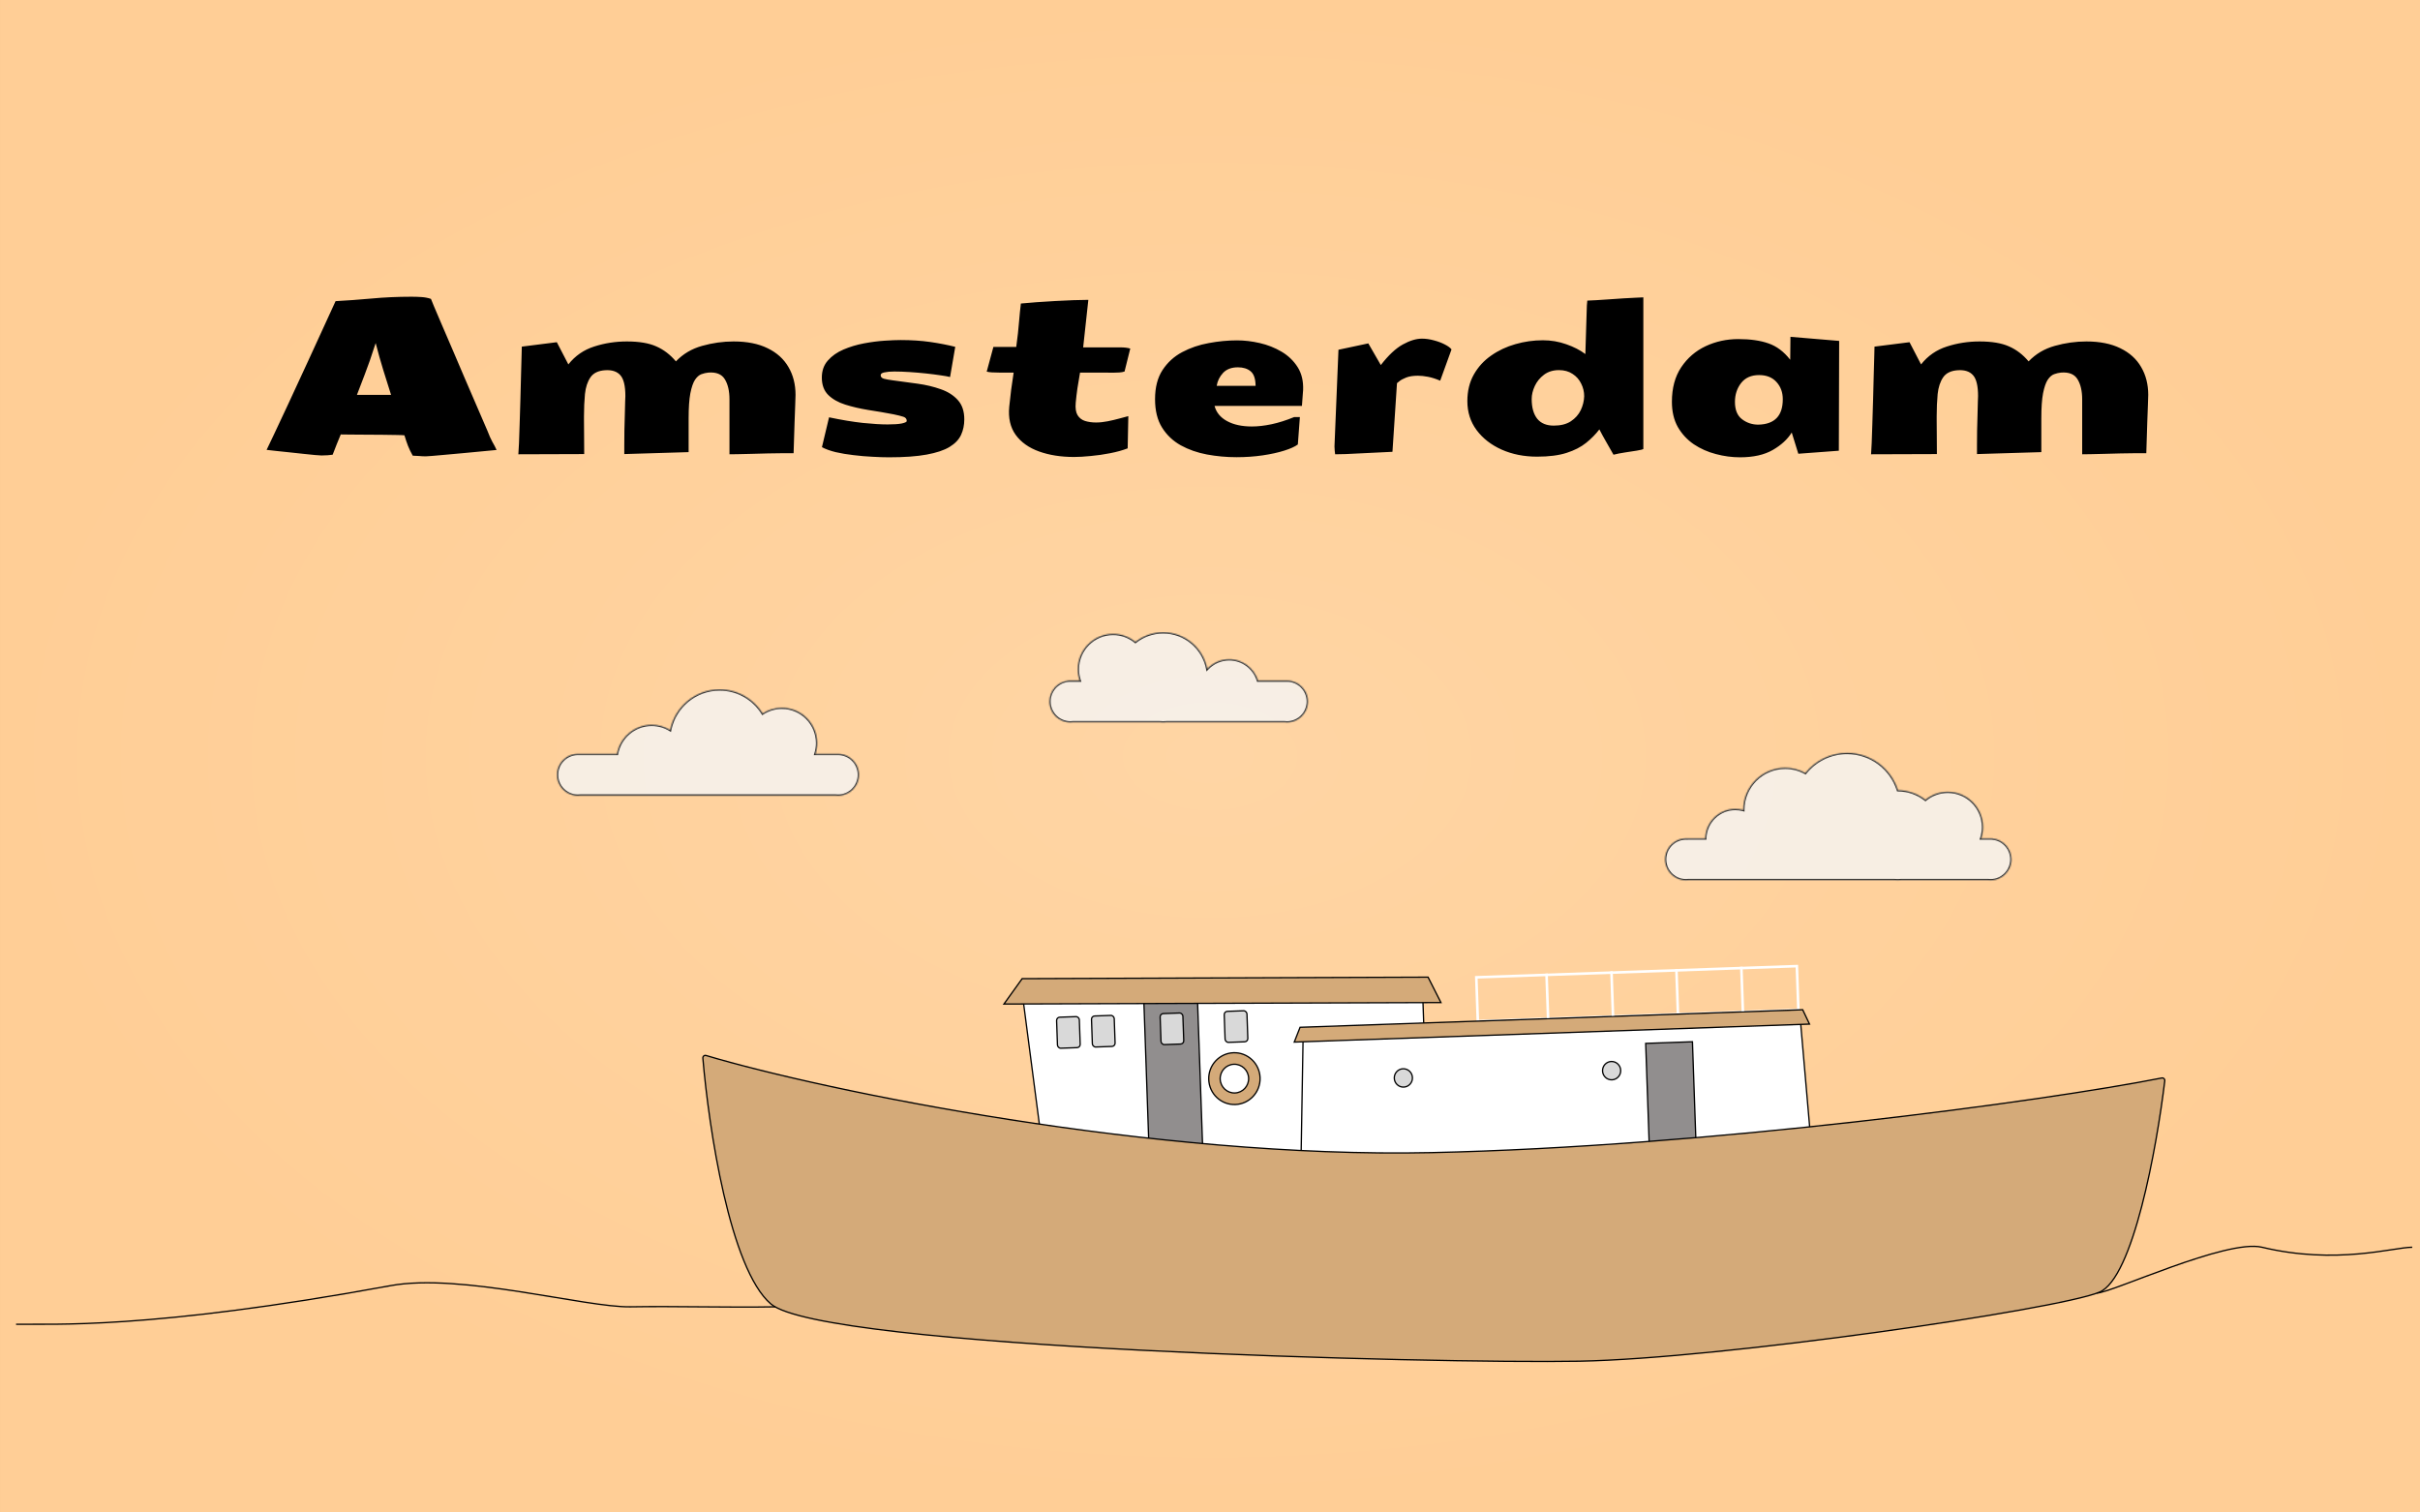 <svg width="1864" height="1165" viewBox="0 0 1864 1165" fill="none" xmlns="http://www.w3.org/2000/svg">
<rect x="0" y="0" width="1864" height="1165" fill="#333333" stroke="none"/>
<rect x="0.006" width="1864" height="1165" fill="url(#paint0_radial_2295_2134)"/>
<mask id="path-2-inside-1_2295_2134" fill="white">
<path d="M554.296 531C568.293 531 580.564 538.409 587.425 549.529C591.69 546.74 596.783 545.117 602.254 545.117C617.267 545.117 629.438 557.323 629.438 572.379C629.437 575.264 628.989 578.044 628.161 580.654H645.532C654.417 580.656 661.619 587.88 661.619 596.791C661.619 605.703 654.415 612.928 645.528 612.928C644.798 612.928 644.079 612.878 643.374 612.783H502.048C502.022 612.783 501.996 612.784 501.97 612.784C501.944 612.784 501.918 612.783 501.892 612.783H447.252C446.547 612.878 445.828 612.928 445.097 612.928C436.21 612.928 429.006 605.703 429.006 596.791C429.006 587.879 436.21 580.654 445.097 580.654H475.219C477.508 567.921 488.614 558.262 501.97 558.262C507.162 558.262 512.014 559.721 516.14 562.254C519.739 544.423 535.454 531 554.296 531Z"/>
</mask>
<path d="M554.296 531C568.293 531 580.564 538.409 587.425 549.529C591.69 546.74 596.783 545.117 602.254 545.117C617.267 545.117 629.438 557.323 629.438 572.379C629.437 575.264 628.989 578.044 628.161 580.654H645.532C654.417 580.656 661.619 587.88 661.619 596.791C661.619 605.703 654.415 612.928 645.528 612.928C644.798 612.928 644.079 612.878 643.374 612.783H502.048C502.022 612.783 501.996 612.784 501.97 612.784C501.944 612.784 501.918 612.783 501.892 612.783H447.252C446.547 612.878 445.828 612.928 445.097 612.928C436.21 612.928 429.006 605.703 429.006 596.791C429.006 587.879 436.21 580.654 445.097 580.654H475.219C477.508 567.921 488.614 558.262 501.97 558.262C507.162 558.262 512.014 559.721 516.14 562.254C519.739 544.423 535.454 531 554.296 531Z" fill="#F5F5F5" fill-opacity="0.8"/>
<path d="M554.296 531L554.296 530L554.296 530L554.296 531ZM587.425 549.529L586.574 550.054L587.113 550.928L587.972 550.366L587.425 549.529ZM602.254 545.117L602.254 544.117L602.254 544.117L602.254 545.117ZM629.438 572.379L630.438 572.379V572.379H629.438ZM628.161 580.654L627.208 580.352L626.795 581.654H628.161V580.654ZM645.532 580.654L645.532 579.654H645.532V580.654ZM661.619 596.791L662.619 596.791L662.619 596.791L661.619 596.791ZM645.528 612.928L645.528 613.928H645.528V612.928ZM643.374 612.783L643.507 611.792L643.441 611.783H643.374V612.783ZM502.048 612.783V611.783L502.045 611.783L502.048 612.783ZM501.97 612.784L501.97 613.784H501.97V612.784ZM501.892 612.783L501.894 611.783H501.892V612.783ZM447.252 612.783V611.783H447.185L447.119 611.792L447.252 612.783ZM445.097 612.928L445.097 613.928L445.097 613.928L445.097 612.928ZM429.006 596.791L428.006 596.791V596.791H429.006ZM475.219 580.654V581.654H476.055L476.203 580.831L475.219 580.654ZM501.97 558.262L501.97 557.262L501.97 557.262L501.97 558.262ZM516.14 562.254L515.617 563.106L516.837 563.855L517.12 562.452L516.14 562.254ZM554.296 531V532C567.931 532 579.887 539.216 586.574 550.054L587.425 549.529L588.276 549.004C581.241 537.602 568.655 530 554.296 530V531ZM587.425 549.529L587.972 550.366C592.08 547.68 596.983 546.117 602.254 546.117L602.254 545.117L602.254 544.117C596.582 544.117 591.3 545.8 586.877 548.692L587.425 549.529ZM602.254 545.117V546.117C616.712 546.117 628.438 557.873 628.438 572.379H629.438H630.438C630.438 556.773 617.822 544.117 602.254 544.117V545.117ZM629.438 572.379L628.438 572.379C628.437 575.16 628.006 577.838 627.208 580.352L628.161 580.654L629.114 580.957C629.973 578.25 630.437 575.368 630.437 572.379L629.438 572.379ZM628.161 580.654V581.654H645.532V580.654V579.654H628.161V580.654ZM645.532 580.654L645.532 581.654C653.862 581.656 660.619 588.43 660.619 596.791L661.619 596.791L662.619 596.791C662.619 587.331 654.972 579.656 645.532 579.654L645.532 580.654ZM661.619 596.791H660.619C660.619 605.154 653.86 611.928 645.528 611.928V612.928V613.928C654.97 613.928 662.619 606.253 662.619 596.791H661.619ZM645.528 612.928L645.528 611.928C644.843 611.928 644.169 611.881 643.507 611.792L643.374 612.783L643.241 613.774C643.989 613.875 644.752 613.928 645.528 613.928L645.528 612.928ZM643.374 612.783V611.783H502.048V612.783V613.783H643.374V612.783ZM502.048 612.783L502.045 611.783C502.023 611.783 502.002 611.784 501.991 611.784C501.977 611.784 501.972 611.784 501.97 611.784V612.784V613.784C501.993 613.784 502.015 613.784 502.027 613.784C502.042 613.783 502.047 613.783 502.051 613.783L502.048 612.783ZM501.97 612.784L501.97 611.784C501.967 611.784 501.963 611.784 501.949 611.784C501.938 611.784 501.917 611.783 501.894 611.783L501.892 612.783L501.889 613.783C501.893 613.783 501.898 613.783 501.913 613.784C501.925 613.784 501.946 613.784 501.97 613.784L501.97 612.784ZM501.892 612.783V611.783H447.252V612.783V613.783H501.892V612.783ZM447.252 612.783L447.119 611.792C446.457 611.881 445.782 611.928 445.097 611.928L445.097 612.928L445.097 613.928C445.873 613.928 446.637 613.875 447.385 613.774L447.252 612.783ZM445.097 612.928V611.928C436.765 611.928 430.006 605.154 430.006 596.791H429.006H428.006C428.006 606.253 435.655 613.928 445.097 613.928V612.928ZM429.006 596.791L430.006 596.791C430.006 588.429 436.765 581.654 445.097 581.654V580.654V579.654C435.655 579.654 428.006 587.329 428.006 596.791L429.006 596.791ZM445.097 580.654V581.654H475.219V580.654V579.654H445.097V580.654ZM475.219 580.654L476.203 580.831C478.408 568.564 489.108 559.262 501.97 559.262L501.97 558.262L501.97 557.262C488.119 557.262 476.607 567.279 474.235 580.477L475.219 580.654ZM501.97 558.262V559.262C506.972 559.262 511.643 560.668 515.617 563.106L516.14 562.254L516.663 561.402C512.384 558.775 507.352 557.262 501.97 557.262V558.262ZM516.14 562.254L517.12 562.452C520.628 545.077 535.942 532 554.296 532L554.296 531L554.296 530C534.967 530 518.851 543.77 515.159 562.056L516.14 562.254Z" fill="black" fill-opacity="0.8" mask="url(#path-2-inside-1_2295_2134)"/>
<mask id="path-4-inside-2_2295_2134" fill="white">
<path d="M895.908 487C912.777 487 926.826 499.096 929.908 515.111C934.136 510.59 940.146 507.766 946.813 507.766C957.245 507.766 966.066 514.68 968.971 524.188H991.338C1000.22 524.189 1007.42 531.413 1007.42 540.324C1007.42 549.236 1000.22 556.461 991.334 556.461C990.603 556.461 989.884 556.411 989.18 556.316H899.055C898.018 556.41 896.969 556.461 895.908 556.461C894.847 556.461 893.798 556.41 892.762 556.316H826.56C825.855 556.411 825.135 556.461 824.404 556.461C815.518 556.461 808.313 549.236 808.313 540.324C808.314 531.963 814.655 525.086 822.777 524.269V524.188H831.577C830.662 521.458 830.167 518.536 830.167 515.497C830.167 500.441 842.337 488.236 857.35 488.236C863.876 488.236 869.865 490.544 874.551 494.389C880.435 489.76 887.85 487 895.908 487Z"/>
</mask>
<path d="M895.908 487C912.777 487 926.826 499.096 929.908 515.111C934.136 510.59 940.146 507.766 946.813 507.766C957.245 507.766 966.066 514.68 968.971 524.188H991.338C1000.22 524.189 1007.42 531.413 1007.42 540.324C1007.42 549.236 1000.22 556.461 991.334 556.461C990.603 556.461 989.884 556.411 989.18 556.316H899.055C898.018 556.41 896.969 556.461 895.908 556.461C894.847 556.461 893.798 556.41 892.762 556.316H826.56C825.855 556.411 825.135 556.461 824.404 556.461C815.518 556.461 808.313 549.236 808.313 540.324C808.314 531.963 814.655 525.086 822.777 524.269V524.188H831.577C830.662 521.458 830.167 518.536 830.167 515.497C830.167 500.441 842.337 488.236 857.35 488.236C863.876 488.236 869.865 490.544 874.551 494.389C880.435 489.76 887.85 487 895.908 487Z" fill="#F5F5F5" fill-opacity="0.8"/>
<path d="M895.908 487L895.908 486H895.908V487ZM929.908 515.111L928.926 515.3L929.297 517.229L930.639 515.794L929.908 515.111ZM946.813 507.766L946.813 506.766H946.813V507.766ZM968.971 524.188L968.014 524.48L968.231 525.188H968.971V524.188ZM991.338 524.188L991.338 523.188H991.338V524.188ZM1007.42 540.324L1008.42 540.324L1008.42 540.324L1007.42 540.324ZM991.334 556.461L991.334 557.461H991.334V556.461ZM989.18 556.316L989.313 555.325L989.247 555.316H989.18V556.316ZM899.055 556.316V555.316H899.01L898.965 555.32L899.055 556.316ZM895.908 556.461L895.908 557.461L895.908 557.461L895.908 556.461ZM892.762 556.316L892.852 555.32L892.807 555.316H892.762V556.316ZM826.56 556.316V555.316H826.493L826.427 555.325L826.56 556.316ZM824.404 556.461L824.404 557.461L824.404 557.461L824.404 556.461ZM808.313 540.324L807.313 540.324V540.324H808.313ZM822.777 524.269L822.878 525.264L823.777 525.173V524.269H822.777ZM822.777 524.188V523.188H821.777V524.188H822.777ZM831.577 524.188V525.188H832.967L832.525 523.87L831.577 524.188ZM830.167 515.497L829.167 515.497V515.497H830.167ZM857.35 488.236L857.35 487.236L857.35 487.236L857.35 488.236ZM874.551 494.389L873.916 495.162L874.538 495.671L875.169 495.175L874.551 494.389ZM895.908 487L895.908 488C912.287 488 925.933 499.745 928.926 515.3L929.908 515.111L930.89 514.922C927.72 498.448 913.268 486 895.908 486L895.908 487ZM929.908 515.111L930.639 515.794C934.685 511.467 940.434 508.766 946.813 508.766V507.766V506.766C939.857 506.766 933.586 509.714 929.178 514.428L929.908 515.111ZM946.813 507.766L946.813 508.766C956.792 508.766 965.234 515.379 968.014 524.48L968.971 524.188L969.927 523.895C966.898 513.981 957.699 506.766 946.813 506.766L946.813 507.766ZM968.971 524.188V525.188H991.338V524.188V523.188H968.971V524.188ZM991.338 524.188L991.338 525.187C999.668 525.189 1006.42 531.963 1006.42 540.324L1007.42 540.324L1008.42 540.324C1008.42 530.864 1000.78 523.189 991.338 523.188L991.338 524.188ZM1007.42 540.324H1006.42C1006.42 548.687 999.666 555.461 991.334 555.461V556.461V557.461C1000.78 557.461 1008.42 549.786 1008.42 540.324H1007.42ZM991.334 556.461L991.334 555.461C990.649 555.461 989.974 555.414 989.313 555.325L989.18 556.316L989.047 557.308C989.794 557.408 990.558 557.461 991.334 557.461L991.334 556.461ZM989.18 556.316V555.316H899.055V556.316V557.316H989.18V556.316ZM899.055 556.316L898.965 555.32C897.956 555.412 896.937 555.461 895.908 555.461L895.908 556.461L895.908 557.461C897.001 557.461 898.08 557.408 899.145 557.312L899.055 556.316ZM895.908 556.461V555.461C894.88 555.461 893.86 555.412 892.852 555.32L892.762 556.316L892.672 557.312C893.736 557.408 894.815 557.461 895.908 557.461V556.461ZM892.762 556.316V555.316H826.56V556.316V557.316H892.762V556.316ZM826.56 556.316L826.427 555.325C825.765 555.414 825.09 555.461 824.404 555.461L824.404 556.461L824.404 557.461C825.181 557.461 825.945 557.408 826.693 557.308L826.56 556.316ZM824.404 556.461V555.461C816.073 555.461 809.313 548.687 809.313 540.324H808.313H807.313C807.313 549.786 814.963 557.461 824.404 557.461V556.461ZM808.313 540.324L809.313 540.324C809.314 532.479 815.263 526.03 822.878 525.264L822.777 524.269L822.677 523.274C814.046 524.143 807.314 531.447 807.313 540.324L808.313 540.324ZM822.777 524.269H823.777V524.188H822.777H821.777V524.269H822.777ZM822.777 524.188V525.188H831.577V524.188V523.188H822.777V524.188ZM831.577 524.188L832.525 523.87C831.645 521.242 831.167 518.426 831.167 515.497H830.167H829.167C829.167 518.645 829.68 521.675 830.629 524.505L831.577 524.188ZM830.167 515.497L831.167 515.497C831.167 500.991 842.892 489.236 857.35 489.236L857.35 488.236L857.35 487.236C841.782 487.236 829.167 499.892 829.167 515.497L830.167 515.497ZM857.35 488.236V489.236C863.636 489.236 869.403 491.458 873.916 495.162L874.551 494.389L875.185 493.616C870.327 489.63 864.116 487.236 857.35 487.236V488.236ZM874.551 494.389L875.169 495.175C880.883 490.679 888.082 488 895.908 488V487V486C887.618 486 879.986 488.84 873.932 493.603L874.551 494.389Z" fill="black" fill-opacity="0.8" mask="url(#path-4-inside-2_2295_2134)"/>
<mask id="path-6-inside-3_2295_2134" fill="white">
<path d="M1422.71 579.895C1409.71 579.895 1398.13 585.936 1390.59 595.367C1385.97 592.811 1380.66 591.354 1375.01 591.354C1357.18 591.354 1342.72 605.85 1342.72 623.732C1342.72 623.78 1342.72 623.828 1342.72 623.875C1340.77 623.34 1338.72 623.053 1336.6 623.053C1323.96 623.053 1313.69 633.195 1313.43 645.804H1299.09V645.812C1298.93 645.806 1298.76 645.804 1298.6 645.804C1289.71 645.804 1282.5 653.028 1282.5 661.94C1282.5 670.853 1289.71 678.077 1298.6 678.077C1299.33 678.077 1300.05 678.027 1300.75 677.933H1458.57C1459.6 678.026 1460.65 678.077 1461.71 678.077C1462.78 678.077 1463.82 678.026 1464.86 677.933H1531.06C1531.77 678.027 1532.49 678.077 1533.22 678.077C1542.11 678.077 1549.31 670.853 1549.31 661.94C1549.31 653.579 1542.97 646.703 1534.85 645.885V645.804H1526.05C1526.96 643.074 1527.46 640.152 1527.46 637.113C1527.46 622.058 1515.29 609.853 1500.27 609.853C1493.75 609.853 1487.76 612.16 1483.07 616.005C1477.24 611.415 1469.9 608.665 1461.92 608.618C1456.63 591.96 1441.07 579.895 1422.71 579.895Z"/>
</mask>
<path d="M1422.71 579.895C1409.71 579.895 1398.13 585.936 1390.59 595.367C1385.97 592.811 1380.66 591.354 1375.01 591.354C1357.18 591.354 1342.72 605.85 1342.72 623.732C1342.72 623.78 1342.72 623.828 1342.72 623.875C1340.77 623.34 1338.72 623.053 1336.6 623.053C1323.96 623.053 1313.69 633.195 1313.43 645.804H1299.09V645.812C1298.93 645.806 1298.76 645.804 1298.6 645.804C1289.71 645.804 1282.5 653.028 1282.5 661.94C1282.5 670.853 1289.71 678.077 1298.6 678.077C1299.33 678.077 1300.05 678.027 1300.75 677.933H1458.57C1459.6 678.026 1460.65 678.077 1461.71 678.077C1462.78 678.077 1463.82 678.026 1464.86 677.933H1531.06C1531.77 678.027 1532.49 678.077 1533.22 678.077C1542.11 678.077 1549.31 670.853 1549.31 661.94C1549.31 653.579 1542.97 646.703 1534.85 645.885V645.804H1526.05C1526.96 643.074 1527.46 640.152 1527.46 637.113C1527.46 622.058 1515.29 609.853 1500.27 609.853C1493.75 609.853 1487.76 612.16 1483.07 616.005C1477.24 611.415 1469.9 608.665 1461.92 608.618C1456.63 591.96 1441.07 579.895 1422.71 579.895Z" fill="#F5F5F5" fill-opacity="0.8"/>
<path d="M1422.71 579.895L1422.71 578.895H1422.71V579.895ZM1390.59 595.367L1391.37 595.992L1390.84 596.651L1390.1 596.242L1390.59 595.367ZM1342.72 623.732L1341.72 623.732L1341.72 623.732L1342.72 623.732ZM1342.72 623.875L1343.72 623.871L1343.73 625.188L1342.46 624.839L1342.72 623.875ZM1336.6 623.053L1336.6 622.053L1336.6 622.053L1336.6 623.053ZM1313.43 645.804L1314.43 645.824L1314.41 646.804H1313.43V645.804ZM1299.09 645.804H1298.09V644.804H1299.09V645.804ZM1299.09 645.812H1300.09V646.842L1299.06 646.811L1299.09 645.812ZM1298.6 645.804L1298.6 644.804L1298.6 644.804L1298.6 645.804ZM1282.5 661.94L1281.5 661.94L1281.5 661.94L1282.5 661.94ZM1298.6 678.077L1298.6 679.077H1298.6V678.077ZM1300.75 677.933L1300.62 676.942L1300.68 676.933H1300.75V677.933ZM1458.57 677.933V676.933H1458.61L1458.66 676.937L1458.57 677.933ZM1461.71 678.077L1461.71 679.077H1461.71V678.077ZM1464.86 677.933L1464.77 676.937L1464.82 676.933H1464.86V677.933ZM1531.06 677.933V676.933H1531.13L1531.2 676.942L1531.06 677.933ZM1533.22 678.077L1533.22 679.077L1533.22 679.077L1533.22 678.077ZM1549.31 661.94L1550.31 661.94V661.94H1549.31ZM1534.85 645.885L1534.75 646.88L1533.85 646.789V645.885H1534.85ZM1534.85 645.804V644.804H1535.85V645.804H1534.85ZM1526.05 645.804V646.804H1524.66L1525.1 645.486L1526.05 645.804ZM1527.46 637.113L1528.46 637.113V637.113H1527.46ZM1500.27 609.853L1500.27 608.853H1500.27V609.853ZM1483.07 616.005L1483.71 616.778L1483.09 617.288L1482.45 616.791L1483.07 616.005ZM1461.92 608.618L1461.92 609.618L1461.19 609.614L1460.97 608.921L1461.92 608.618ZM1422.71 579.895L1422.71 580.895C1410.03 580.895 1398.73 586.787 1391.37 595.992L1390.59 595.367L1389.8 594.743C1397.53 585.085 1409.4 578.895 1422.71 578.895L1422.71 579.895ZM1390.59 595.367L1390.1 596.242C1385.63 593.765 1380.48 592.354 1375.01 592.354V591.354V590.354C1380.83 590.354 1386.31 591.856 1391.07 594.492L1390.59 595.367ZM1375.01 591.354V592.354C1357.73 592.354 1343.72 606.4 1343.72 623.732L1342.72 623.732L1341.72 623.732C1341.72 605.301 1356.62 590.354 1375.01 590.354V591.354ZM1342.72 623.732H1343.72C1343.72 623.745 1343.72 623.76 1343.72 623.784C1343.72 623.806 1343.72 623.838 1343.72 623.871L1342.72 623.875L1341.72 623.879C1341.72 623.865 1341.72 623.849 1341.72 623.823C1341.72 623.8 1341.72 623.767 1341.72 623.732H1342.72ZM1342.72 623.875L1342.46 624.839C1340.59 624.327 1338.63 624.053 1336.6 624.053L1336.6 623.053L1336.6 622.053C1338.81 622.053 1340.95 622.352 1342.99 622.911L1342.72 623.875ZM1336.6 623.053V624.053C1324.51 624.053 1314.68 633.755 1314.43 645.824L1313.43 645.804L1312.43 645.783C1312.7 632.634 1323.41 622.053 1336.6 622.053V623.053ZM1313.43 645.804V646.804H1299.09V645.804V644.804H1313.43V645.804ZM1299.09 645.804H1300.09V645.812H1299.09H1298.09V645.804H1299.09ZM1299.09 645.812L1299.06 646.811C1298.91 646.806 1298.75 646.804 1298.6 646.804L1298.6 645.804L1298.6 644.804C1298.77 644.804 1298.95 644.807 1299.12 644.812L1299.09 645.812ZM1298.6 645.804V646.804C1290.26 646.804 1283.5 653.578 1283.5 661.94L1282.5 661.94L1281.5 661.94C1281.5 652.479 1289.15 644.804 1298.6 644.804V645.804ZM1282.5 661.94H1283.5C1283.5 670.303 1290.26 677.077 1298.6 677.077V678.077V679.077C1289.15 679.077 1281.5 671.402 1281.5 661.94H1282.5ZM1298.6 678.077L1298.6 677.077C1299.28 677.077 1299.96 677.03 1300.62 676.942L1300.75 677.933L1300.88 678.924C1300.14 679.024 1299.37 679.077 1298.6 679.077L1298.6 678.077ZM1300.75 677.933V676.933H1458.57V677.933V678.933H1300.75V677.933ZM1458.57 677.933L1458.66 676.937C1459.67 677.028 1460.69 677.077 1461.71 677.077V678.077V679.077C1460.62 679.077 1459.54 679.025 1458.48 678.929L1458.57 677.933ZM1461.71 678.077L1461.71 677.077C1462.74 677.077 1463.76 677.028 1464.77 676.937L1464.86 677.933L1464.95 678.929C1463.89 679.025 1462.81 679.077 1461.71 679.077L1461.71 678.077ZM1464.86 677.933V676.933H1531.06V677.933V678.933H1464.86V677.933ZM1531.06 677.933L1531.2 676.942C1531.86 677.03 1532.53 677.077 1533.22 677.077L1533.22 678.077L1533.22 679.077C1532.44 679.077 1531.68 679.024 1530.93 678.924L1531.06 677.933ZM1533.22 678.077V677.077C1541.55 677.077 1548.31 670.303 1548.31 661.94H1549.31H1550.31C1550.31 671.402 1542.66 679.077 1533.22 679.077V678.077ZM1549.31 661.94L1548.31 661.94C1548.31 654.095 1542.36 647.646 1534.75 646.88L1534.85 645.885L1534.95 644.89C1543.58 645.759 1550.31 653.063 1550.31 661.94L1549.31 661.94ZM1534.85 645.885H1533.85V645.804H1534.85H1535.85V645.885H1534.85ZM1534.85 645.804V646.804H1526.05V645.804V644.804H1534.85V645.804ZM1526.05 645.804L1525.1 645.486C1525.98 642.858 1526.46 640.042 1526.46 637.113H1527.46H1528.46C1528.46 640.261 1527.94 643.291 1527 646.121L1526.05 645.804ZM1527.46 637.113L1526.46 637.113C1526.46 622.607 1514.73 610.853 1500.27 610.853V609.853V608.853C1515.84 608.853 1528.46 621.508 1528.46 637.113L1527.46 637.113ZM1500.27 609.853L1500.27 610.853C1493.99 610.853 1488.22 613.074 1483.71 616.778L1483.07 616.005L1482.44 615.232C1487.3 611.246 1493.51 608.853 1500.27 608.853L1500.27 609.853ZM1483.07 616.005L1482.45 616.791C1476.79 612.334 1469.66 609.664 1461.92 609.618L1461.92 608.618L1461.93 607.618C1470.14 607.666 1477.69 610.497 1483.69 615.219L1483.07 616.005ZM1461.92 608.618L1460.97 608.921C1455.8 592.665 1440.62 580.895 1422.71 580.895V579.895V578.895C1441.52 578.895 1457.45 591.256 1462.87 608.315L1461.92 608.618Z" fill="black" fill-opacity="0.8" mask="url(#path-6-inside-3_2295_2134)"/>
<path d="M327.875 351.49C326.16 351.49 324.472 351.407 322.812 351.241C321.151 351.131 319.519 351.048 317.914 350.992C316.42 348.336 315.202 345.818 314.262 343.438C313.321 341.004 312.408 338.292 311.522 335.304C310.748 335.193 308.756 335.11 305.546 335.055C302.392 334.999 298.629 334.944 294.257 334.889C289.885 334.833 285.486 334.806 281.059 334.806C276.632 334.75 272.702 334.723 269.271 334.723C265.896 334.667 263.627 334.64 262.465 334.64C261.303 337.628 260.279 340.118 259.394 342.11C258.563 344.103 257.512 346.814 256.239 350.245C255.022 350.411 253.721 350.549 252.338 350.66C251.01 350.771 249.433 350.826 247.606 350.826C246.887 350.826 245.255 350.715 242.709 350.494C240.219 350.273 237.23 349.968 233.744 349.581C230.258 349.194 226.661 348.806 222.953 348.419C219.245 348.032 215.814 347.672 212.66 347.34C209.561 346.952 207.126 346.676 205.355 346.51C207.458 342.249 212.992 330.517 221.957 311.314C230.922 292.057 243.096 265.605 258.48 231.959C266.837 231.516 275.967 230.852 285.873 229.967C295.834 229.026 306.182 228.556 316.918 228.556C319.519 228.556 322.092 228.639 324.638 228.805C327.239 228.971 329.674 229.441 331.942 230.216C331.998 230.437 332.772 232.346 334.267 235.943C335.816 239.54 337.836 244.272 340.326 250.138C342.872 256.004 345.694 262.561 348.793 269.811C351.892 277.005 355.046 284.392 358.256 291.974C361.521 299.5 364.647 306.749 367.636 313.722C370.624 320.639 373.253 326.726 375.521 331.983C376.794 335.359 378.039 338.154 379.257 340.367C380.53 342.525 381.609 344.601 382.494 346.593C372.201 347.534 363.734 348.336 357.094 349C350.508 349.609 345.307 350.079 341.488 350.411C337.67 350.743 334.848 350.992 333.021 351.158C331.195 351.324 329.95 351.407 329.286 351.407C328.677 351.463 328.207 351.49 327.875 351.49ZM274.916 304.176H301.229C299.293 297.923 297.3 291.586 295.253 285.167C293.261 278.748 291.296 271.775 289.359 264.249C286.15 274.265 283.327 282.372 280.893 288.57C278.513 294.768 276.521 299.97 274.916 304.176ZM399.262 349.913L399.76 341.28C399.926 337.462 400.092 332.564 400.258 326.588C400.479 320.611 400.673 314.303 400.839 307.662C401.06 300.966 401.226 294.63 401.337 288.653C401.503 282.621 401.641 277.613 401.752 273.629C401.863 269.645 401.918 267.431 401.918 266.988L428.896 263.585L437.777 280.685C443.035 274.044 449.675 269.451 457.699 266.905C465.723 264.304 474.107 263.004 482.851 263.004C492.313 263.004 499.867 264.277 505.512 266.822C511.212 269.312 516.247 273.159 520.619 278.36C526.098 272.605 532.821 268.621 540.79 266.407C548.814 264.138 556.921 263.004 565.111 263.004C575.46 263.004 584.175 264.747 591.259 268.233C598.342 271.664 603.682 276.479 607.279 282.677C610.932 288.875 612.758 296.041 612.758 304.176C612.758 306.223 612.675 308.824 612.509 311.979C612.398 315.077 612.232 319.532 612.011 325.343C611.789 331.098 611.54 339.011 611.264 349.083C609.327 349.028 606.588 349.028 603.046 349.083C599.56 349.138 595.714 349.194 591.508 349.249C587.302 349.36 583.152 349.47 579.057 349.581C575.017 349.692 571.448 349.775 568.349 349.83C565.25 349.885 563.091 349.913 561.874 349.913V307.579C561.874 301.16 560.684 296.013 558.305 292.14C555.925 288.211 551.664 286.495 545.521 286.993C543.806 287.159 542.035 287.574 540.209 288.238C538.438 288.902 536.806 290.341 535.312 292.555C533.873 294.768 532.683 298.227 531.742 302.931C530.857 307.579 530.414 313.998 530.414 322.188V348.253L480.858 349.747V343.023C480.858 339.648 480.886 335.829 480.941 331.568C481.052 327.307 481.163 323.185 481.273 319.2C481.384 315.216 481.467 311.923 481.522 309.322C481.633 306.666 481.688 305.255 481.688 305.089C481.688 297.286 480.416 291.946 477.87 289.068C475.325 286.135 471.423 284.835 466.166 285.167C460.854 285.499 457.063 287.325 454.794 290.646C452.525 293.966 451.114 298.255 450.561 303.512C450.062 308.769 449.813 314.469 449.813 320.611V323.849C449.813 326.782 449.841 330.572 449.896 335.221C449.952 339.814 449.979 344.656 449.979 349.747L399.262 349.913ZM684.726 352.237C681.018 352.237 676.785 352.099 672.025 351.822C667.266 351.601 662.424 351.186 657.499 350.577C652.574 350.024 647.953 349.249 643.637 348.253C639.376 347.201 635.862 345.929 633.095 344.435L638.573 321.441C648.313 323.489 656.973 324.928 664.555 325.758C672.136 326.533 678.528 326.92 683.729 326.92C688.489 326.92 692.113 326.671 694.604 326.173C697.149 325.619 698.422 324.983 698.422 324.264C698.422 322.659 697.564 321.58 695.849 321.026C694.188 320.473 691.643 319.837 688.212 319.117C681.848 317.9 675.401 316.793 668.871 315.797C662.396 314.745 656.448 313.362 651.024 311.646C645.601 309.931 641.229 307.441 637.909 304.176C634.644 300.911 633.012 296.456 633.012 290.812C633.012 285.554 634.561 281.183 637.66 277.696C640.759 274.155 644.771 271.332 649.696 269.229C654.621 267.127 659.851 265.549 665.385 264.498C670.974 263.447 676.286 262.755 681.322 262.423C686.358 262.091 690.481 261.925 693.69 261.925C701.991 261.925 709.6 262.423 716.518 263.419C723.435 264.415 729.854 265.66 735.775 267.154L731.791 290.396C730.076 289.954 727.585 289.511 724.32 289.068C721.055 288.57 717.348 288.1 713.197 287.657C709.102 287.215 704.924 286.855 700.663 286.578C696.402 286.301 692.445 286.163 688.793 286.163C685.749 286.163 683.231 286.384 681.239 286.827C679.302 287.215 678.334 287.934 678.334 288.985C678.334 290.313 679.164 291.227 680.824 291.725C682.484 292.167 684.809 292.582 687.797 292.97C694.05 293.744 700.386 294.602 706.806 295.543C713.225 296.428 719.146 297.84 724.569 299.776C730.048 301.658 734.447 304.452 737.768 308.16C741.088 311.812 742.748 316.765 742.748 323.019C742.748 327.39 741.918 331.375 740.258 334.972C738.598 338.569 735.637 341.668 731.376 344.269C727.17 346.814 721.277 348.779 713.695 350.162C706.169 351.546 696.513 352.237 684.726 352.237ZM827.333 351.988C817.206 351.988 808.214 350.577 800.355 347.755C792.497 344.933 786.493 340.672 782.343 334.972C778.192 329.216 776.532 321.995 777.362 313.307C777.805 309.046 778.303 304.646 778.856 300.108C779.465 295.571 780.102 291.199 780.766 286.993H769.809C767.54 286.993 765.575 286.938 763.915 286.827C762.31 286.716 761.01 286.523 760.014 286.246L765.16 267.237H782.758C783.809 259.545 784.529 253.071 784.916 247.813C785.359 242.501 785.829 237.825 786.327 233.785C789.647 233.453 793.604 233.121 798.197 232.789C802.79 232.457 807.577 232.153 812.558 231.876C817.538 231.599 822.27 231.378 826.752 231.212C831.29 231.046 835.136 230.963 838.29 230.963L834.306 267.569H863.275C866.098 267.569 868.533 267.874 870.58 268.482L866.181 286.163C865.019 286.55 863.663 286.799 862.113 286.91C860.619 287.021 858.987 287.076 857.216 287.076C856.441 287.076 855.666 287.076 854.892 287.076C854.117 287.021 853.314 286.993 852.484 286.993H831.898C831.179 291.033 830.515 295.017 829.906 298.946C829.353 302.82 828.91 306.555 828.578 310.152C828.191 314.358 828.661 317.568 829.989 319.781C831.373 321.995 833.31 323.489 835.8 324.264C838.345 325.038 841.14 325.426 844.184 325.426H844.267C847.034 325.426 849.966 325.121 853.065 324.513C856.164 323.904 859.125 323.212 861.947 322.438C864.825 321.663 867.204 321.026 869.086 320.528L868.588 345.348C864.714 346.842 860.232 348.087 855.141 349.083C850.105 350.079 845.097 350.799 840.116 351.241C835.136 351.739 830.875 351.988 827.333 351.988ZM952.426 352.154C944.734 352.154 937.152 351.463 929.682 350.079C922.266 348.696 915.543 346.344 909.511 343.023C903.479 339.648 898.664 335.082 895.067 329.327C891.47 323.572 889.672 316.295 889.672 307.496C889.672 298.421 891.581 290.95 895.399 285.084C899.273 279.163 904.337 274.542 910.59 271.222C916.843 267.901 923.677 265.577 931.093 264.249C938.508 262.866 945.757 262.174 952.841 262.174C958.485 262.174 964.324 262.866 970.355 264.249C976.387 265.632 981.977 267.846 987.123 270.89C992.27 273.933 996.392 277.89 999.491 282.76C1002.59 287.63 1004 293.551 1003.72 300.523C1003.72 301.188 1003.67 301.824 1003.56 302.433L1002.81 312.643H935.492C936.82 317.678 940.03 321.58 945.121 324.347C950.212 327.114 956.576 328.497 964.213 328.497C968.917 328.497 974.008 327.916 979.486 326.754C984.965 325.592 990.72 323.766 996.752 321.275H1001.23L999.657 342.359C997.444 344.02 993.957 345.597 989.198 347.091C984.494 348.585 978.961 349.802 972.597 350.743C966.233 351.684 959.509 352.154 952.426 352.154ZM967.118 297.203C967.063 291.78 965.79 288.045 963.3 285.997C960.865 283.95 957.6 282.926 953.505 282.926C948.58 282.926 944.761 284.365 942.05 287.242C939.394 290.12 937.761 293.44 937.152 297.203H967.118ZM1028.38 349.913C1028.27 348.972 1028.16 348.004 1028.05 347.008C1027.94 345.956 1027.88 344.905 1027.88 343.854L1030.95 269.396L1053.94 264.498L1063.57 281.183C1069.44 273.601 1075.08 268.316 1080.51 265.328C1085.93 262.34 1090.83 260.846 1095.2 260.846C1098.24 260.846 1101.34 261.288 1104.5 262.174C1107.65 263.004 1110.44 264.055 1112.88 265.328C1115.37 266.601 1117.09 267.874 1118.03 269.146L1109.31 293.219C1105.93 291.78 1102.81 290.784 1099.93 290.23C1097.05 289.677 1094.45 289.4 1092.13 289.4C1088.48 289.4 1085.46 289.871 1083.08 290.812C1080.7 291.752 1078.93 292.721 1077.77 293.717C1076.66 294.658 1076.08 295.128 1076.02 295.128L1072.54 348.004L1036.6 349.747L1028.38 349.913ZM1183.93 351.739C1173.92 351.739 1164.84 349.941 1156.71 346.344C1148.63 342.747 1142.18 337.739 1137.37 331.319C1132.61 324.9 1130.23 317.457 1130.23 308.99C1130.23 301.188 1131.89 294.353 1135.21 288.487C1138.53 282.621 1142.98 277.752 1148.57 273.878C1154.16 269.949 1160.39 267.016 1167.25 265.079C1174.17 263.087 1181.22 262.091 1188.42 262.091C1194.67 262.091 1200.67 263.115 1206.43 265.162C1212.18 267.154 1217.08 269.672 1221.12 272.716C1221.23 267.68 1221.4 262.285 1221.62 256.529C1221.84 250.774 1222.01 245.379 1222.12 240.343C1222.12 238.959 1222.17 237.299 1222.28 235.362C1222.45 233.425 1222.56 232.153 1222.62 231.544C1224.22 231.489 1226.55 231.378 1229.59 231.212C1232.69 230.991 1236.06 230.769 1239.72 230.548C1243.42 230.271 1247.05 230.022 1250.59 229.801C1254.13 229.579 1257.26 229.413 1259.97 229.303C1262.68 229.137 1264.54 229.054 1265.53 229.054H1265.78V345.846C1265.17 346.233 1263.51 346.648 1260.8 347.091C1258.09 347.478 1255.04 347.949 1251.67 348.502C1248.35 349 1245.39 349.581 1242.79 350.245C1240.74 346.593 1238.8 343.189 1236.98 340.035C1235.15 336.881 1233.46 333.782 1231.91 330.738C1229.09 334.446 1225.69 337.905 1221.7 341.114C1217.72 344.324 1212.71 346.897 1206.68 348.834C1200.65 350.771 1193.07 351.739 1183.93 351.739ZM1196.8 327.833C1202.17 327.833 1206.54 326.726 1209.92 324.513C1213.35 322.244 1215.89 319.394 1217.55 315.963C1219.21 312.477 1220.1 308.88 1220.21 305.172C1220.21 301.741 1219.43 298.504 1217.88 295.46C1216.39 292.361 1214.18 289.871 1211.24 287.989C1208.37 286.052 1204.88 285.084 1200.79 285.084C1196.25 285.084 1192.4 286.274 1189.25 288.653C1186.15 290.978 1183.8 293.855 1182.19 297.286C1180.59 300.717 1179.78 304.065 1179.78 307.33C1179.78 313.86 1181.2 318.924 1184.02 322.521C1186.9 326.062 1191.16 327.833 1196.8 327.833ZM1340.24 352.237C1334.04 352.237 1327.84 351.407 1321.64 349.747C1315.45 348.142 1309.77 345.624 1304.63 342.193C1299.54 338.707 1295.44 334.28 1292.34 328.912C1289.3 323.489 1287.78 317.014 1287.78 309.488C1287.78 298.919 1290.16 290.064 1294.92 282.926C1299.73 275.732 1306.01 270.309 1313.76 266.656C1321.56 263.004 1329.95 261.178 1338.91 261.178C1348.15 261.178 1355.9 262.285 1362.15 264.498C1368.46 266.656 1374.05 270.862 1378.92 277.115L1379.09 259.435L1416.61 262.589L1416.36 347.174L1385.15 349.498L1380.08 333.146C1376.87 338.347 1372 342.83 1365.47 346.593C1358.94 350.356 1350.53 352.237 1340.24 352.237ZM1354.35 327.086C1366.91 326.809 1373.19 320.279 1373.19 307.496C1373.19 302.239 1371.59 297.84 1368.38 294.298C1365.17 290.701 1360.69 288.902 1354.93 288.902C1348.9 288.902 1344.28 290.95 1341.07 295.045C1337.91 299.14 1336.34 303.982 1336.34 309.571C1336.34 315.714 1338.16 320.169 1341.82 322.936C1345.47 325.702 1349.65 327.086 1354.35 327.086ZM1441.18 349.913L1441.67 341.28C1441.84 337.462 1442.01 332.564 1442.17 326.588C1442.39 320.611 1442.59 314.303 1442.75 307.662C1442.97 300.966 1443.14 294.63 1443.25 288.653C1443.42 282.621 1443.56 277.613 1443.67 273.629C1443.78 269.645 1443.83 267.431 1443.83 266.988L1470.81 263.585L1479.69 280.685C1484.95 274.044 1491.59 269.451 1499.61 266.905C1507.64 264.304 1516.02 263.004 1524.76 263.004C1534.23 263.004 1541.78 264.277 1547.43 266.822C1553.13 269.312 1558.16 273.159 1562.53 278.36C1568.01 272.605 1574.74 268.621 1582.7 266.407C1590.73 264.138 1598.84 263.004 1607.03 263.004C1617.37 263.004 1626.09 264.747 1633.17 268.233C1640.26 271.664 1645.6 276.479 1649.19 282.677C1652.85 288.875 1654.67 296.041 1654.67 304.176C1654.67 306.223 1654.59 308.824 1654.42 311.979C1654.31 315.077 1654.15 319.532 1653.92 325.343C1653.7 331.098 1653.45 339.011 1653.18 349.083C1651.24 349.028 1648.5 349.028 1644.96 349.083C1641.47 349.138 1637.63 349.194 1633.42 349.249C1629.22 349.36 1625.07 349.47 1620.97 349.581C1616.93 349.692 1613.36 349.775 1610.26 349.83C1607.16 349.885 1605.01 349.913 1603.79 349.913V307.579C1603.79 301.16 1602.6 296.013 1600.22 292.14C1597.84 288.211 1593.58 286.495 1587.44 286.993C1585.72 287.159 1583.95 287.574 1582.12 288.238C1580.35 288.902 1578.72 290.341 1577.23 292.555C1575.79 294.768 1574.6 298.227 1573.66 302.931C1572.77 307.579 1572.33 313.998 1572.33 322.188V348.253L1522.77 349.747V343.023C1522.77 339.648 1522.8 335.829 1522.86 331.568C1522.97 327.307 1523.08 323.185 1523.19 319.2C1523.3 315.216 1523.38 311.923 1523.44 309.322C1523.55 306.666 1523.6 305.255 1523.6 305.089C1523.6 297.286 1522.33 291.946 1519.78 289.068C1517.24 286.135 1513.34 284.835 1508.08 285.167C1502.77 285.499 1498.98 287.325 1496.71 290.646C1494.44 293.966 1493.03 298.255 1492.47 303.512C1491.98 308.769 1491.73 314.469 1491.73 320.611V323.849C1491.73 326.782 1491.76 330.572 1491.81 335.221C1491.87 339.814 1491.89 344.656 1491.89 349.747L1441.18 349.913Z" fill="black"/>
<path d="M1096 770.581L1100.8 907.839L807.379 918.085L788.241 771.592L1096 770.581Z" fill="white" stroke="black"/>
<rect x="881.045" y="771.01" width="41.331" height="138.64" transform="rotate(-2 881.045 771.01)" fill="#918E8E" stroke="black"/>
<path d="M1099.96 752.658L1109.88 772.229L773.301 773.36L787.308 753.824L1099.96 752.658Z" fill="#D4AA79" stroke="black"/>
<rect x="813.759" y="783.592" width="17.52" height="23.904" rx="2.5" transform="rotate(-2 813.759 783.592)" fill="#D9D9D9" stroke="black"/>
<rect x="840.639" y="782.654" width="17.52" height="23.904" rx="2.5" transform="rotate(-2 840.639 782.654)" fill="#D9D9D9" stroke="black"/>
<rect x="893.521" y="780.81" width="17.52" height="23.904" rx="2.5" transform="rotate(-2 893.521 780.81)" fill="#D9D9D9" stroke="black"/>
<rect x="942.877" y="779.084" width="17.52" height="23.904" rx="2.5" transform="rotate(-2 942.877 779.084)" fill="#D9D9D9" stroke="black"/>
<rect x="1109.38" y="809.201" width="28.185" height="38.246" rx="2.5" transform="rotate(-2 1109.38 809.201)" fill="white" stroke="black"/>
<rect x="1330.6" y="801.474" width="28.185" height="38.246" rx="2.5" transform="rotate(-2 1330.6 801.474)" fill="white" stroke="black"/>
<path d="M950.104 810.874C961.019 810.493 970.188 819.109 970.572 830.128C970.957 841.147 962.412 850.382 951.497 850.764C940.581 851.145 931.414 842.528 931.029 831.509C930.644 820.49 939.188 811.255 950.104 810.874Z" fill="#D4AA79" stroke="black"/>
<path d="M950.414 819.756C956.462 819.545 961.544 824.319 961.757 830.429C961.97 836.539 957.234 841.656 951.186 841.867C945.138 842.079 940.055 837.304 939.842 831.194C939.628 825.084 944.366 819.967 950.414 819.756Z" fill="white" stroke="black"/>
<path d="M1386.98 788.496L1398.69 923.251L1001.37 937.126L1003.66 801.881L1386.98 788.496Z" fill="white" stroke="black"/>
<rect x="1137.12" y="752.781" width="247.052" height="33.799" transform="rotate(-2 1137.12 752.781)" stroke="white" stroke-width="2"/>
<path d="M1388.51 777.761L1393.76 788.814L996.91 802.672L1001.37 791.28L1388.51 777.761Z" fill="#D4AA79" stroke="black"/>
<path d="M1080.69 823.226C1084.55 823.092 1087.8 826.138 1087.93 830.038C1088.07 833.939 1085.04 837.203 1081.19 837.338C1077.33 837.473 1074.09 834.427 1073.95 830.527C1073.81 826.626 1076.84 823.361 1080.69 823.226Z" fill="#D9D9D9" stroke="black"/>
<path d="M1241.1 817.625C1244.96 817.49 1248.2 820.536 1248.34 824.437C1248.48 828.338 1245.45 831.602 1241.59 831.736C1237.74 831.871 1234.49 828.826 1234.36 824.925C1234.22 821.024 1237.24 817.76 1241.1 817.625Z" fill="#D9D9D9" stroke="black"/>
<rect x="1267.59" y="803.678" width="36.039" height="98.282" transform="rotate(-2 1267.59 803.678)" fill="#918E8E" stroke="black"/>
<rect x="1182.8" y="889.959" width="24.575" height="29.28" transform="rotate(-2 1182.8 889.959)" fill="white" stroke="black"/>
<path d="M562.211 859.52C670.67 888.438 907.823 932.665 1126.4 925.032C1344.97 917.399 1602.12 871.263 1631.96 866.661" stroke="white" stroke-width="9" stroke-linecap="round"/>
<line x1="1191.2" y1="749.891" x2="1192.4" y2="784.113" stroke="white" stroke-width="2"/>
<line x1="1241.22" y1="748.141" x2="1242.41" y2="782.363" stroke="white" stroke-width="2"/>
<line x1="1291.24" y1="746.395" x2="1292.43" y2="780.617" stroke="white" stroke-width="2"/>
<line x1="1341.25" y1="744.649" x2="1342.45" y2="778.871" stroke="white" stroke-width="2"/>
<path d="M593.742 1004.36C562.298 977.493 545.928 868.835 541.381 815.072C541.263 813.667 542.504 812.601 543.855 813.005C635.454 840.383 890.05 892.411 1102.36 887.816C1314.77 883.219 1573.39 848.429 1665.14 830.321C1666.48 830.058 1667.58 831.151 1667.42 832.499C1661.22 884.038 1643.03 984.627 1617.04 995.329C1583.99 1008.94 1325.86 1046.44 1216.51 1048.47C1107.16 1050.51 633.763 1038.57 593.742 1004.36Z" fill="#D4AA79" stroke="black"/>
<path d="M12.373 1020.02C38.875 1019.56 114.089 1024.55 300.845 990.282C354.978 980.35 450.945 1007.2 485.601 1006.59C520.258 1005.99 560.487 1007.23 597.182 1006.59" stroke="black"/>
<path d="M1615 996C1625.97 996 1715.03 954.165 1742.27 960.691C1799.65 974.444 1843.65 960.691 1858 960.691" stroke="black"/>
<defs>
<radialGradient id="paint0_radial_2295_2134" cx="0" cy="0" r="1" gradientUnits="userSpaceOnUse" gradientTransform="translate(932.006 582.5) rotate(90) scale(582.5 932)">
<stop stop-color="#FFD5A4"/>
<stop offset="1" stop-color="#FFCE96"/>
</radialGradient>
</defs>
</svg>
